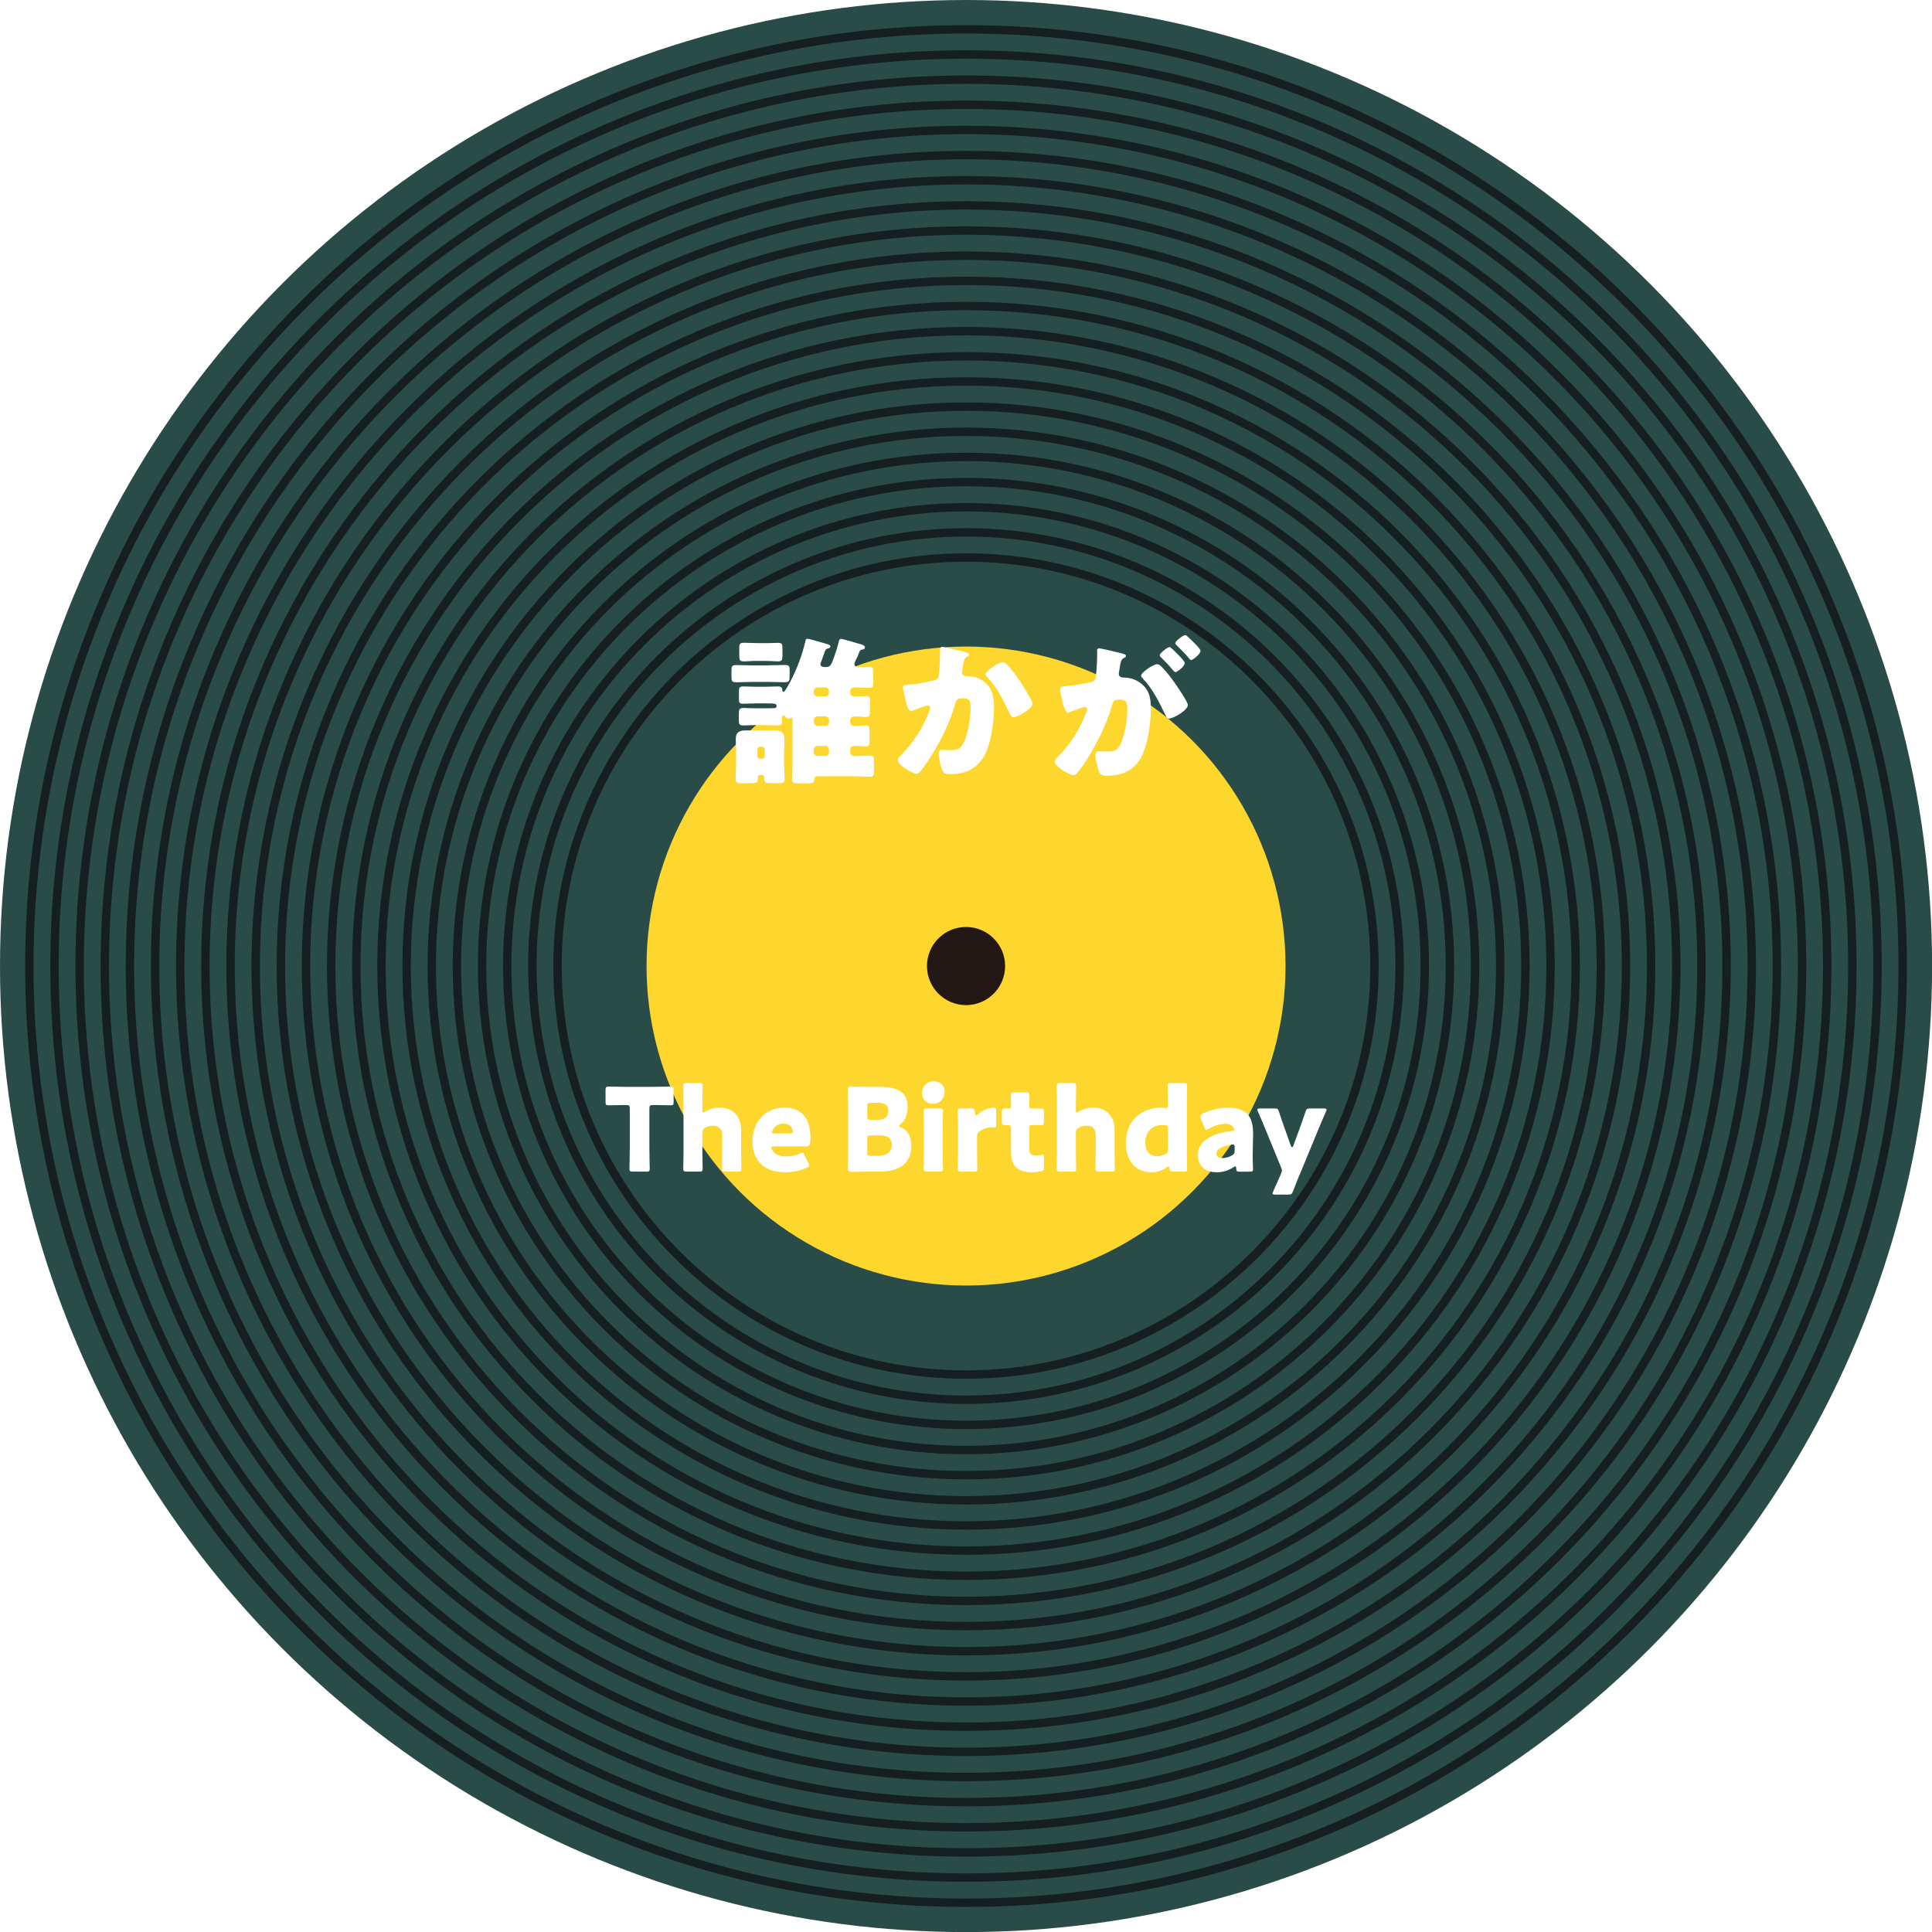 <?xml version="1.0" encoding="UTF-8"?>
<svg id="_レイヤー_1" data-name="レイヤー 1" xmlns="http://www.w3.org/2000/svg" width="230.45" height="230.45" xmlns:xlink="http://www.w3.org/1999/xlink" viewBox="0 0 230.45 230.45">
  <defs>
    <style>
      .cls-1 {
        filter: url(#drop-shadow-14);
      }

      .cls-1, .cls-2, .cls-3, .cls-4, .cls-5, .cls-6, .cls-7, .cls-8, .cls-9, .cls-10, .cls-11, .cls-12, .cls-13, .cls-14 {
        fill: #fff;
      }

      .cls-2 {
        filter: url(#drop-shadow-13);
      }

      .cls-3 {
        filter: url(#drop-shadow-10);
      }

      .cls-4 {
        filter: url(#drop-shadow-12);
      }

      .cls-5 {
        filter: url(#drop-shadow-11);
      }

      .cls-15 {
        fill: #151f1f;
      }

      .cls-16 {
        fill: #fdd62e;
      }

      .cls-17 {
        fill: #231815;
      }

      .cls-18 {
        fill: #294c49;
      }

      .cls-6 {
        filter: url(#drop-shadow-1);
      }

      .cls-7 {
        filter: url(#drop-shadow-9);
      }

      .cls-8 {
        filter: url(#drop-shadow-3);
      }

      .cls-9 {
        filter: url(#drop-shadow-2);
      }

      .cls-10 {
        filter: url(#drop-shadow-8);
      }

      .cls-11 {
        filter: url(#drop-shadow-6);
      }

      .cls-12 {
        filter: url(#drop-shadow-7);
      }

      .cls-13 {
        filter: url(#drop-shadow-5);
      }

      .cls-14 {
        filter: url(#drop-shadow-4);
      }
    </style>
    <filter id="drop-shadow-1" x="80.88" y="70.13" width="30" height="30" filterUnits="userSpaceOnUse">
      <feOffset dx="0" dy="0"/>
      <feGaussianBlur result="blur" stdDeviation="2"/>
      <feFlood flood-color="#000" flood-opacity="1"/>
      <feComposite in2="blur" operator="in"/>
      <feComposite in="SourceGraphic"/>
    </filter>
    <filter id="drop-shadow-2" x="100.88" y="71.13" width="29" height="28" filterUnits="userSpaceOnUse">
      <feOffset dx="0" dy="0"/>
      <feGaussianBlur result="blur-2" stdDeviation="2"/>
      <feFlood flood-color="#000" flood-opacity="1"/>
      <feComposite in2="blur-2" operator="in"/>
      <feComposite in="SourceGraphic"/>
    </filter>
    <filter id="drop-shadow-3" x="118.88" y="69.13" width="31" height="30" filterUnits="userSpaceOnUse">
      <feOffset dx="0" dy="0"/>
      <feGaussianBlur result="blur-3" stdDeviation="2"/>
      <feFlood flood-color="#000" flood-opacity="1"/>
      <feComposite in2="blur-3" operator="in"/>
      <feComposite in="SourceGraphic"/>
    </filter>
    <filter id="drop-shadow-4" x="65.88" y="123.13" width="21" height="23" filterUnits="userSpaceOnUse">
      <feOffset dx="0" dy="0"/>
      <feGaussianBlur result="blur-4" stdDeviation="2"/>
      <feFlood flood-color="#000" flood-opacity="1"/>
      <feComposite in2="blur-4" operator="in"/>
      <feComposite in="SourceGraphic"/>
    </filter>
    <filter id="drop-shadow-5" x="74.88" y="123.13" width="20" height="23" filterUnits="userSpaceOnUse">
      <feOffset dx="0" dy="0"/>
      <feGaussianBlur result="blur-5" stdDeviation="2"/>
      <feFlood flood-color="#000" flood-opacity="1"/>
      <feComposite in2="blur-5" operator="in"/>
      <feComposite in="SourceGraphic"/>
    </filter>
    <filter id="drop-shadow-6" x="82.88" y="125.13" width="20" height="21" filterUnits="userSpaceOnUse">
      <feOffset dx="0" dy="0"/>
      <feGaussianBlur result="blur-6" stdDeviation="2"/>
      <feFlood flood-color="#000" flood-opacity="1"/>
      <feComposite in2="blur-6" operator="in"/>
      <feComposite in="SourceGraphic"/>
    </filter>
    <filter id="drop-shadow-7" x="94.88" y="123.13" width="20" height="23" filterUnits="userSpaceOnUse">
      <feOffset dx="0" dy="0"/>
      <feGaussianBlur result="blur-7" stdDeviation="2"/>
      <feFlood flood-color="#000" flood-opacity="1"/>
      <feComposite in2="blur-7" operator="in"/>
      <feComposite in="SourceGraphic"/>
    </filter>
    <filter id="drop-shadow-8" x="103.88" y="122.13" width="15" height="24" filterUnits="userSpaceOnUse">
      <feOffset dx="0" dy="0"/>
      <feGaussianBlur result="blur-8" stdDeviation="2"/>
      <feFlood flood-color="#000" flood-opacity="1"/>
      <feComposite in2="blur-8" operator="in"/>
      <feComposite in="SourceGraphic"/>
    </filter>
    <filter id="drop-shadow-9" x="107.88" y="126.13" width="17" height="20" filterUnits="userSpaceOnUse">
      <feOffset dx="0" dy="0"/>
      <feGaussianBlur result="blur-9" stdDeviation="2"/>
      <feFlood flood-color="#000" flood-opacity="1"/>
      <feComposite in2="blur-9" operator="in"/>
      <feComposite in="SourceGraphic"/>
    </filter>
    <filter id="drop-shadow-10" x="112.88" y="124.13" width="18" height="22" filterUnits="userSpaceOnUse">
      <feOffset dx="0" dy="0"/>
      <feGaussianBlur result="blur-10" stdDeviation="2"/>
      <feFlood flood-color="#000" flood-opacity="1"/>
      <feComposite in2="blur-10" operator="in"/>
      <feComposite in="SourceGraphic"/>
    </filter>
    <filter id="drop-shadow-11" x="119.88" y="123.13" width="20" height="23" filterUnits="userSpaceOnUse">
      <feOffset dx="0" dy="0"/>
      <feGaussianBlur result="blur-11" stdDeviation="2"/>
      <feFlood flood-color="#000" flood-opacity="1"/>
      <feComposite in2="blur-11" operator="in"/>
      <feComposite in="SourceGraphic"/>
    </filter>
    <filter id="drop-shadow-12" x="127.88" y="123.13" width="20" height="23" filterUnits="userSpaceOnUse">
      <feOffset dx="0" dy="0"/>
      <feGaussianBlur result="blur-12" stdDeviation="2"/>
      <feFlood flood-color="#000" flood-opacity="1"/>
      <feComposite in2="blur-12" operator="in"/>
      <feComposite in="SourceGraphic"/>
    </filter>
    <filter id="drop-shadow-13" x="136.88" y="125.13" width="19" height="21" filterUnits="userSpaceOnUse">
      <feOffset dx="0" dy="0"/>
      <feGaussianBlur result="blur-13" stdDeviation="2"/>
      <feFlood flood-color="#000" flood-opacity="1"/>
      <feComposite in2="blur-13" operator="in"/>
      <feComposite in="SourceGraphic"/>
    </filter>
    <filter id="drop-shadow-14" x="143.88" y="126.13" width="21" height="23" filterUnits="userSpaceOnUse">
      <feOffset dx="0" dy="0"/>
      <feGaussianBlur result="blur-14" stdDeviation="2"/>
      <feFlood flood-color="#000" flood-opacity="1"/>
      <feComposite in2="blur-14" operator="in"/>
      <feComposite in="SourceGraphic"/>
    </filter>
  </defs>
  <g>
    <circle class="cls-18" cx="115.23" cy="115.23" r="115.23"/>
    <g>
      <path class="cls-15" d="M115.23,4c61.33,0,111.22,49.9,111.22,111.23s-49.9,111.23-111.22,111.23S4,176.56,4,115.23,53.9,4,115.23,4M115.23,3C53.34,3,3,53.34,3,115.23s50.34,112.23,112.23,112.23,112.22-50.34,112.22-112.23S177.11,3,115.23,3h0Z"/>
      <path class="cls-15" d="M115.23,7c59.68,0,108.22,48.55,108.22,108.23s-48.55,108.23-108.22,108.23S7,174.9,7,115.23,55.55,7,115.23,7M115.23,6C55,6,6,55,6,115.23s49,109.23,109.23,109.23,109.22-49,109.22-109.23S175.45,6,115.23,6h0Z"/>
      <path class="cls-15" d="M115.23,10c58.02,0,105.22,47.2,105.22,105.23s-47.2,105.23-105.22,105.23S10,173.25,10,115.23,57.2,10,115.23,10M115.23,9C56.65,9,9,56.65,9,115.23s47.65,106.23,106.23,106.23,106.22-47.65,106.22-106.23S173.8,9,115.23,9h0Z"/>
      <path class="cls-15" d="M115.23,13c56.37,0,102.22,45.86,102.22,102.23s-45.86,102.23-102.22,102.23S13,171.59,13,115.23,58.86,13,115.23,13M115.23,12C58.31,12,12,58.31,12,115.23s46.31,103.23,103.23,103.23,103.22-46.31,103.22-103.23S172.14,12,115.23,12h0Z"/>
      <path class="cls-15" d="M115.23,16c54.71,0,99.22,44.51,99.22,99.23s-44.51,99.23-99.22,99.23S16,169.94,16,115.23,60.51,16,115.23,16M115.23,15C59.96,15,15,59.96,15,115.23s44.96,100.23,100.23,100.23,100.22-44.96,100.22-100.23S170.49,15,115.23,15h0Z"/>
      <path class="cls-15" d="M115.23,19c53.06,0,96.22,43.17,96.22,96.23s-43.17,96.23-96.22,96.23S19,168.28,19,115.23,62.17,19,115.23,19M115.23,18c-53.61,0-97.23,43.61-97.23,97.23s43.62,97.23,97.23,97.23,97.22-43.62,97.22-97.23S168.84,18,115.23,18h0Z"/>
      <path class="cls-15" d="M115.23,22c51.4,0,93.22,41.82,93.22,93.23s-41.82,93.23-93.22,93.23S22,166.63,22,115.23,63.82,22,115.23,22M115.23,21c-51.96,0-94.23,42.27-94.23,94.23s42.27,94.23,94.23,94.23,94.22-42.27,94.22-94.23S167.18,21,115.23,21h0Z"/>
      <path class="cls-15" d="M115.23,25c49.75,0,90.22,40.47,90.22,90.23s-40.47,90.23-90.22,90.23S25,164.98,25,115.23,65.48,25,115.23,25M115.23,24c-50.3,0-91.23,40.92-91.23,91.23s40.92,91.23,91.23,91.23,91.22-40.92,91.22-91.23S165.53,24,115.23,24h0Z"/>
      <path class="cls-15" d="M115.23,28c48.1,0,87.22,39.13,87.22,87.23s-39.13,87.23-87.22,87.23S28,163.32,28,115.23,67.13,28,115.23,28M115.23,27c-48.65,0-88.23,39.58-88.23,88.23s39.58,88.23,88.23,88.23,88.22-39.58,88.22-88.23S163.87,27,115.23,27h0Z"/>
      <path class="cls-15" d="M115.23,31c46.44,0,84.22,37.78,84.22,84.23s-37.78,84.23-84.22,84.23S31,161.67,31,115.23,68.78,31,115.23,31M115.23,30c-46.99,0-85.23,38.23-85.23,85.23s38.23,85.23,85.23,85.23,85.22-38.23,85.22-85.23S162.22,30,115.23,30h0Z"/>
      <path class="cls-15" d="M115.23,34c44.79,0,81.22,36.44,81.22,81.23s-36.44,81.23-81.22,81.23-81.23-36.44-81.23-81.23S70.44,34,115.23,34M115.23,33c-45.34,0-82.23,36.89-82.23,82.23s36.89,82.23,82.23,82.23,82.22-36.89,82.22-82.23-36.89-82.23-82.22-82.23h0Z"/>
      <path class="cls-15" d="M115.23,37c43.13,0,78.22,35.09,78.22,78.23s-35.09,78.23-78.22,78.23-78.23-35.09-78.23-78.23S72.09,37,115.23,37M115.23,36c-43.69,0-79.23,35.54-79.23,79.23s35.54,79.23,79.23,79.23,79.22-35.54,79.22-79.23-35.54-79.23-79.22-79.23h0Z"/>
      <path class="cls-15" d="M115.23,40c41.48,0,75.22,33.75,75.22,75.23s-33.75,75.23-75.22,75.23-75.23-33.75-75.23-75.23S73.75,40,115.23,40M115.23,39c-42.03,0-76.23,34.19-76.23,76.23s34.19,76.23,76.23,76.23,76.22-34.19,76.22-76.23-34.19-76.23-76.22-76.23h0Z"/>
      <path class="cls-15" d="M115.23,43c39.82,0,72.22,32.4,72.22,72.23s-32.4,72.23-72.22,72.23-72.23-32.4-72.23-72.23S75.4,43,115.23,43M115.23,42c-40.38,0-73.23,32.85-73.23,73.23s32.85,73.23,73.23,73.23,73.22-32.85,73.22-73.23-32.85-73.23-73.22-73.23h0Z"/>
      <path class="cls-15" d="M115.23,46c38.17,0,69.22,31.05,69.22,69.23s-31.05,69.23-69.22,69.23-69.23-31.05-69.23-69.23,31.05-69.23,69.23-69.23M115.23,45c-38.72,0-70.23,31.5-70.23,70.23s31.5,70.23,70.23,70.23,70.22-31.5,70.22-70.23-31.5-70.23-70.22-70.23h0Z"/>
      <path class="cls-15" d="M115.23,49c36.52,0,66.22,29.71,66.22,66.23s-29.71,66.23-66.22,66.23-66.23-29.71-66.23-66.23,29.71-66.23,66.23-66.23M115.23,48c-37.07,0-67.23,30.16-67.23,67.23s30.16,67.23,67.23,67.23,67.22-30.16,67.22-67.23-30.16-67.23-67.22-67.23h0Z"/>
      <path class="cls-15" d="M115.23,52c34.86,0,63.22,28.36,63.22,63.23s-28.36,63.23-63.22,63.23-63.23-28.36-63.23-63.23,28.36-63.23,63.23-63.23M115.23,51c-35.41,0-64.23,28.81-64.23,64.23s28.81,64.23,64.23,64.23,64.22-28.81,64.22-64.23-28.81-64.23-64.22-64.23h0Z"/>
      <path class="cls-15" d="M115.23,55c33.21,0,60.22,27.02,60.22,60.23s-27.02,60.23-60.22,60.23-60.23-27.02-60.23-60.23,27.02-60.23,60.23-60.23M115.23,54c-33.76,0-61.23,27.47-61.23,61.23s27.47,61.23,61.23,61.23,61.22-27.47,61.22-61.23-27.46-61.23-61.22-61.23h0Z"/>
      <path class="cls-15" d="M115.23,58c31.55,0,57.22,25.67,57.22,57.23s-25.67,57.23-57.22,57.23-57.23-25.67-57.23-57.23,25.67-57.23,57.23-57.23M115.23,57c-32.11,0-58.23,26.12-58.23,58.23s26.12,58.23,58.23,58.23,58.22-26.12,58.22-58.23-26.12-58.23-58.22-58.23h0Z"/>
      <path class="cls-15" d="M115.23,61c29.9,0,54.22,24.33,54.22,54.23s-24.33,54.23-54.22,54.23-54.23-24.33-54.23-54.23,24.33-54.23,54.23-54.23M115.23,60c-30.45,0-55.23,24.77-55.23,55.23s24.77,55.23,55.23,55.23,55.22-24.77,55.22-55.23-24.77-55.23-55.22-55.23h0Z"/>
      <path class="cls-15" d="M115.23,64c28.25,0,51.22,22.98,51.22,51.23s-22.98,51.23-51.22,51.23-51.23-22.98-51.23-51.23,22.98-51.23,51.23-51.23M115.23,63c-28.8,0-52.23,23.43-52.23,52.23s23.43,52.23,52.23,52.23,52.22-23.43,52.22-52.23-23.43-52.23-52.22-52.23h0Z"/>
      <path class="cls-15" d="M115.23,67c26.59,0,48.22,21.63,48.22,48.23s-21.63,48.23-48.22,48.23-48.23-21.63-48.23-48.23,21.63-48.23,48.23-48.23M115.23,66c-27.14,0-49.23,22.08-49.23,49.23s22.08,49.23,49.23,49.23,49.22-22.08,49.22-49.23-22.08-49.23-49.22-49.23h0Z"/>
    </g>
    <circle class="cls-16" cx="115.23" cy="115.23" r="38.11"/>
    <circle class="cls-17" cx="115.23" cy="115.23" r="4.66"/>
  </g>
  <path class="cls-6" d="M91.66,79.36c.63,0,1.25-.04,1.9-.04.57,0,.63.13.63.67v.38c0,.87,0,1.01-.63,1.01s-1.27-.04-1.9-.04h-1.88c-.65,0-1.27.04-1.9.04-.59,0-.63-.13-.63-.7v-.65c0-.57.04-.7.63-.7.63,0,1.27.04,1.9.04h1.88ZM87.8,89.62c0-.53-.04-1.1-.04-1.46,0-.84.48-1.04,1.24-1.04.49,0,.99.02,1.48.02h.36c.51,0,1.01-.02,1.5-.02.78,0,1.23.21,1.23,1.06,0,.46-.04.93-.04,1.44v1.54c0,.65.06,1.33.06,1.77s-.23.49-.87.49h-.61c-.68,0-.95-.02-.95-.49v-.19c0-.17-.13-.32-.28-.32h-.19c-.15,0-.29.15-.29.32v.13c0,.55-.15.55-1.29.55h-.46c-.67,0-.91-.04-.91-.49s.06-1.12.06-1.77v-1.54ZM102.03,78.85c-.06.11-.11.23-.11.34,0,.25.17.4.42.4.44,0,.87-.06,1.33-.06s.49.19.49.78v.95c0,.59-.04.78-.49.78-.55,0-1.1-.04-1.65-.04-.3,0-.61.08-.61.44v.19c0,.36.28.44.59.44.42,0,.97-.04,1.29-.04.46,0,.49.19.49.72v1.03c0,.55-.04.74-.49.74-.34,0-.7-.06-1.04-.06h-.19c-.3,0-.65.04-.65.46v.23c0,.4.38.44.63.44h.17c.34,0,.68-.06,1.04-.06.44,0,.47.19.47.74v1.06c0,.53-.04.7-.47.7-.38,0-.84-.06-1.25-.06-.3,0-.59.09-.59.46v.28c0,.34.28.48.59.48.59,0,1.18-.06,1.77-.06.44,0,.47.17.47.74v1.08c0,.51-.04.7-.46.7-.63,0-1.23-.06-1.86-.06h-4.43c-.38,0-.38.38-.38.51-.02.32-.32.34-.78.34h-.93c-.78,0-.93-.06-.93-.51,0-.63.06-1.31.06-2.01v-5.09c0-.09-.04-.23-.15-.23-.04,0-.06.02-.11.06-.06.04-.11.06-.19.06-.11,0-.27-.09-.36-.19-.06-.06-.17-.21-.29-.21-.15,0-.15.28-.15.38v.13c0,.57-.02.7-.57.7-.46,0-.95-.04-1.48-.04h-1.03c-.53,0-1.04.04-1.5.04-.51,0-.57-.13-.57-.63v-.78c0-.51.06-.67.59-.67.44,0,.93.04,1.48.04h1.03c.42,0,.85-.02,1.1-.02.17,0,.3-.06.3-.25,0-.3-.23-.32-1.39-.32h-1.03c-.51,0-1.03.04-1.54.04s-.53-.13-.53-.61v-.82c0-.47.04-.63.55-.63.4,0,.97.04,1.52.04h1.03c.55,0,1.12-.04,1.52-.04.36,0,.53.08.55.4,0,.09.02.25.15.25.15,0,.51-.68.72-1.06.06-.09.09-.17.11-.21.78-1.48,1.39-3.12,1.77-4.75.06-.21.08-.32.23-.32.23,0,1.96.53,2.34.63.15.04.42.11.42.3,0,.15-.17.19-.29.23-.27.06-.29.11-.48.65-.08.21-.17.51-.32.91-.04.09-.1.23-.1.32,0,.32.4.34.61.34.46,0,.63-.17.82-.67.29-.74.59-1.62.78-2.45.04-.11.11-.25.23-.25.21,0,1.69.46,2.03.55.32.09.84.19.84.46,0,.23-.19.25-.36.28-.23.04-.25.13-.3.27-.13.36-.3.72-.47,1.06ZM91.28,76.72c.53,0,1.06-.04,1.48-.04.53,0,.57.15.57.66v.87c0,.51-.04.68-.57.68-.4,0-.91-.06-1.48-.06h-1.03c-.59,0-1.08.06-1.48.06-.53,0-.59-.15-.59-.68v-.95c0-.46.1-.59.57-.59.4,0,.97.04,1.5.04h1.03ZM90.35,90.21c0,.15.15.3.3.3h.27c.15,0,.3-.15.3-.3v-.84c0-.17-.15-.3-.3-.3h-.27c-.15,0-.3.13-.3.3v.84ZM98.89,82.46c-.02-.27-.19-.46-.46-.46h-.91c-.25,0-.46.21-.46.46v.15c0,.25.21.46.46.46h.91c.25,0,.46-.21.46-.46v-.15ZM97.07,86.12c0,.25.21.46.46.46h.91c.25,0,.46-.21.46-.46v-.21c0-.25-.21-.46-.46-.46h-.91c-.27,0-.44.19-.46.46v.21ZM98.89,89.43c0-.25-.21-.46-.46-.46h-.91c-.25,0-.46.21-.46.46v.28c0,.25.21.46.46.46h.91c.27,0,.44-.19.46-.46v-.28Z"/>
  <path class="cls-9" d="M115.12,77.78c.29.08.49.13.49.3,0,.13-.15.21-.29.27-.32.15-.4.67-.48,1.22l-.06.38c-.02.11-.04.21-.04.25,0,.17.08.3.19.36.19.09.4.09.46.09.49.02,1.1.11,1.6.4,1.25.7,1.58,1.88,1.58,3.25,0,1.69-.34,4.46-1.2,5.91-.91,1.54-2.26,2.13-4.01,2.13-.55,0-.8-.06-.99-.53-.17-.44-.42-1.44-.42-1.92,0-.25.1-.44.36-.44s.53.02.8.02c1.16,0,1.41-.09,1.8-.82.55-1.01.86-3.04.86-4.2,0-.89-.13-1.16-.86-1.16-.65,0-.82.08-.99.7-.63,2.22-1.69,4.37-2.93,6.31-.27.42-1.03,1.58-1.35,1.86-.1.08-.19.13-.32.13-.42,0-2.24-1.01-2.24-1.63,0-.19.21-.4.38-.57.85-.85,2.47-2.74,3.4-5.32.06-.15.09-.25.09-.34,0-.19-.11-.28-.3-.28s-1.39.46-1.62.55c-.11.06-.23.11-.36.11-.32,0-.53-.72-.68-1.39-.09-.44-.29-1.2-.29-1.39,0-.29.21-.32.7-.36,1.25-.11,1.71-.23,2.93-.49.38-.08.59-.21.65-.63.1-.7.15-2,.15-2.74v-.29c0-.19.04-.36.27-.36.19,0,2.34.51,2.7.61ZM120.19,79.34c.55.59,1.03,1.25,1.48,1.92.04.08.11.17.19.3.44.68,1.29,2.05,1.29,2.38,0,.61-1.75,1.61-2.26,1.61-.27,0-.4-.3-.49-.51-.74-1.54-1.44-3-2.64-4.27-.08-.08-.21-.21-.21-.32,0-.44,1.6-1.46,2.07-1.46.25,0,.42.19.57.36Z"/>
  <path class="cls-8" d="M130.85,77.69c0-.19.04-.36.27-.36.19,0,2.34.51,2.7.61.15.04.49.11.49.3,0,.13-.13.19-.3.27-.3.15-.38.67-.46,1.2l-.04.27c-.02.11-.06.32-.06.38,0,.44.4.46.65.46.42,0,1.06.11,1.58.42,1.35.78,1.6,1.9,1.6,3.25,0,1.67-.36,4.45-1.2,5.91-.87,1.52-2.28,2.13-4.01,2.13-.55,0-.82-.08-.99-.53-.17-.44-.42-1.46-.42-1.92,0-.25.08-.46.36-.46.27,0,.53.02.8.02,1.12,0,1.42-.08,1.8-.8.55-1.03.85-3.06.85-4.22,0-.87-.13-1.16-.87-1.16-.63,0-.8.08-.97.7-.63,2.22-1.71,4.37-2.92,6.33-.25.4-1.03,1.58-1.35,1.84-.09.1-.19.13-.32.13-.44,0-2.24-1.01-2.24-1.62,0-.19.17-.38.48-.68,1.46-1.5,2.54-3.21,3.3-5.22.04-.09.1-.23.1-.32,0-.19-.11-.28-.3-.28s-1.39.44-1.61.53c-.11.06-.25.13-.38.13-.3,0-.53-.74-.7-1.48-.11-.49-.25-1.12-.25-1.31,0-.25.13-.3.7-.36,1.23-.11,1.73-.23,2.91-.47.49-.09.61-.25.67-.76.09-.78.15-1.82.15-2.62v-.28ZM138.59,79.57c.57.59,1.04,1.18,1.54,1.9.29.4,1.56,2.26,1.56,2.62,0,.63-1.73,1.62-2.26,1.62-.21,0-.3-.17-.47-.51-.72-1.5-1.44-2.98-2.64-4.26-.09-.09-.21-.23-.21-.34,0-.4,1.46-1.37,1.9-1.37.25,0,.42.17.59.34ZM140.45,78.01c.49.49.87.91.87,1.08,0,.38-.89,1.08-1.12,1.08-.08,0-.19-.11-.29-.23-.42-.51-.89-1.01-1.37-1.48-.11-.09-.21-.19-.21-.29,0-.27.95-.99,1.18-.99.13,0,.59.47.93.82ZM141.83,76.09c.27.25,1.37,1.27,1.37,1.54,0,.38-.91,1.1-1.12,1.1-.11,0-.23-.15-.29-.25-.42-.51-.91-.99-1.39-1.46-.08-.08-.21-.19-.21-.3,0-.27.97-.97,1.18-.97.13,0,.4.29.46.34Z"/>
  <path class="cls-14" d="M77.46,137.01c0,.73.04,2.3.04,2.4,0,.29-.08.34-.4.34h-1.62c-.32,0-.4-.05-.4-.34,0-.1.04-1.67.04-2.4v-4.79c0-.34-.07-.41-.41-.41h-.29c-.49,0-1.76.03-1.85.03-.29,0-.34-.08-.34-.4v-1.43c0-.32.05-.4.34-.4.1,0,1.48.03,2.13.03h3.18c.64,0,2.03-.03,2.13-.03.29,0,.34.08.34.4v1.43c0,.32-.05.4-.34.4-.1,0-1.36-.03-1.85-.03h-.29c-.34,0-.41.07-.41.41v4.79Z"/>
  <path class="cls-13" d="M83.78,137.42c0,.56.03,1.89.03,1.99,0,.29-.08.34-.4.34h-1.51c-.32,0-.4-.05-.4-.34,0-.1.03-1.43.03-1.99v-5.9c0-.56-.03-1.89-.03-1.99,0-.29.08-.34.4-.34h1.51c.32,0,.4.05.4.34,0,.14-.03,1.44-.03,1.99v.89c0,.19.03.29.11.29.05,0,.12-.03.23-.1.48-.3,1.06-.48,1.71-.48,1.45,0,2.57.88,2.57,2.67v2.62c0,.56.03,1.89.03,1.99,0,.29-.08.34-.4.34h-1.51c-.32,0-.4-.05-.4-.34,0-.1.03-1.43.03-1.99v-2.06c0-.6-.33-1.08-1.11-1.08-.32,0-.63.07-.93.26-.26.17-.33.27-.33.59v2.29Z"/>
  <path class="cls-11" d="M96.42,138.74c.05.11.1.21.1.27,0,.11-.08.18-.27.27-.67.32-1.58.55-2.59.55-2.8,0-3.9-1.69-3.9-3.68,0-2.3,1.48-4.03,3.81-4.03,1.91,0,3.1,1.14,3.1,3.58,0,.93-.14,1.04-.55,1.04h-3.79c-.22,0-.32.04-.32.15,0,.07.03.14.07.23.27.56.82.82,1.7.82.6,0,1.18-.12,1.63-.34.12-.05.22-.1.29-.1.11,0,.17.08.26.29l.45.93ZM94.56,134.99c0-.05,0-.11-.03-.21-.14-.58-.58-.75-1.08-.75-.59,0-1.03.26-1.29.78-.05.11-.08.18-.08.25,0,.1.1.14.32.14h1.82c.25,0,.34-.04.34-.21Z"/>
  <path class="cls-12" d="M103.44,139.75c-.63,0-1.84.03-1.93.03-.29,0-.38-.1-.38-.38,0-.1.04-1.62.04-2.35v-4.71c0-.73-.04-2.25-.04-2.35,0-.29.1-.38.38-.38.1,0,1.3.03,1.93.03h1.4c2.14,0,3.42.56,3.42,2.37,0,.79-.18,1.54-.84,2.08-.11.1-.17.15-.17.21s.07.1.22.17c.71.33,1.23.99,1.23,2.11,0,2.22-1.36,3.17-3.88,3.17h-1.39ZM103.45,133.17c0,.34.07.41.41.41h.78c.92,0,1.32-.38,1.32-1.15,0-.58-.38-.88-1.18-.88h-.92c-.34,0-.41.07-.41.41v1.21ZM103.45,137.46c0,.34.07.41.41.41h.89c1.02,0,1.62-.47,1.62-1.3,0-.71-.37-1.14-1.39-1.14h-1.12c-.34,0-.41.07-.41.41v1.62Z"/>
  <path class="cls-10" d="M112.67,130.18c0,.84-.51,1.48-1.41,1.48-.73,0-1.28-.52-1.28-1.25,0-.78.49-1.44,1.41-1.44.73,0,1.28.51,1.28,1.21ZM110.57,139.75c-.32,0-.4-.05-.4-.34,0-.1.03-1.43.03-1.99v-2.88c0-.56-.03-1.89-.03-1.99,0-.29.08-.34.4-.34h1.51c.32,0,.4.05.4.34,0,.1-.03,1.43-.03,1.99v2.88c0,.56.03,1.89.03,1.99,0,.29-.08.34-.4.34h-1.51Z"/>
  <path class="cls-7" d="M116.54,137.42c0,.56.03,1.89.03,1.99,0,.29-.08.34-.4.34h-1.52c-.32,0-.4-.05-.4-.34,0-.1.03-1.43.03-1.99v-2.88c0-.56-.03-1.89-.03-1.99,0-.29.08-.34.4-.34h1.19c.36,0,.41.05.45.41v.16c.03.18.05.27.14.27.04,0,.12-.04.22-.14.62-.56,1.44-.78,1.91-.78.22,0,.27.1.27.38v1.65c0,.15-.01.33-.19.33-.1,0-.29-.03-.37-.03-.38,0-.85.1-1.4.47-.25.16-.33.32-.33.62v1.87Z"/>
  <path class="cls-3" d="M124.53,139.24c0,.33-.07.41-.4.48-.34.07-.7.11-1.07.11-1.88,0-2.47-.96-2.47-2.41v-2.81c0-.34-.12-.41-.49-.41h-.23c-.33,0-.37-.07-.37-.4v-1.18c0-.3.04-.4.3-.4.12,0,.32.01.49.01.19,0,.3-.08.3-.33v-.22c0-.38-.03-.85-.03-1.03,0-.29.1-.34.41-.34h1.43c.3,0,.4.05.4.3,0,.18-.03.88-.03,1.21,0,.36.05.41.4.41h.45c.15,0,.38-.01.49-.01.36,0,.41.06.41.41v1.17c0,.32-.04.41-.3.41-.18,0-.42-.01-.6-.01h-.44c-.34,0-.41.07-.41.41v2.46c0,.56.23.77.85.77.18,0,.34-.03.52-.06.1-.03.16-.04.22-.04.14,0,.16.1.16.34v1.17Z"/>
  <path class="cls-5" d="M128.33,137.42c0,.56.03,1.89.03,1.99,0,.29-.08.34-.4.34h-1.51c-.32,0-.4-.05-.4-.34,0-.1.03-1.43.03-1.99v-5.9c0-.56-.03-1.89-.03-1.99,0-.29.08-.34.4-.34h1.51c.32,0,.4.05.4.34,0,.14-.03,1.44-.03,1.99v.89c0,.19.03.29.11.29.05,0,.12-.03.23-.1.48-.3,1.06-.48,1.71-.48,1.45,0,2.57.88,2.57,2.67v2.62c0,.56.03,1.89.03,1.99,0,.29-.08.34-.4.34h-1.51c-.32,0-.4-.05-.4-.34,0-.1.03-1.43.03-1.99v-2.06c0-.6-.33-1.08-1.11-1.08-.32,0-.63.07-.93.26-.26.17-.33.27-.33.59v2.29Z"/>
  <path class="cls-4" d="M139.86,139.75c-.3,0-.37-.05-.38-.36-.01-.18-.04-.25-.11-.25-.04,0-.1.03-.19.1-.51.36-1.14.59-1.83.59-1.89,0-3.06-1.36-3.06-3.46,0-2.91,2.07-4.25,4.21-4.25.15,0,.47.04.56.04.22,0,.26-.08.26-.38v-.26c0-.56-.03-1.89-.03-1.99,0-.29.08-.34.4-.34h1.51c.32,0,.4.05.4.34,0,.1-.03,1.43-.03,1.99v5.9c0,.56.03,1.89.03,1.99,0,.29-.08.34-.4.34h-1.34ZM138.57,134.2c-1.07,0-1.96.74-1.96,2.1,0,1.07.6,1.62,1.43,1.62.34,0,.67-.1.96-.26.26-.14.33-.26.33-.56v-2.47c0-.29-.07-.37-.36-.41-.12-.01-.26-.01-.4-.01Z"/>
  <path class="cls-2" d="M147.83,139.75c-.3,0-.36-.04-.37-.36-.01-.18-.04-.26-.12-.26-.04,0-.11.03-.19.08-.62.43-1.34.62-2.02.62-1.29,0-2.25-.7-2.25-2.08,0-1.71,1.85-2.62,4.05-2.84.21-.01.3-.07.3-.18,0-.05-.04-.14-.1-.23-.17-.3-.47-.45-1-.45-.63,0-1.4.26-1.96.6-.12.08-.21.12-.26.12-.1,0-.15-.08-.23-.27l-.44-1.08c-.06-.12-.07-.19-.07-.26,0-.14.07-.21.27-.32.85-.42,1.98-.71,3-.71,2.25,0,3.03,1.01,3.03,3.1l-.05,2.62c-.01.52.04,1.44.04,1.62,0,.23-.08.29-.38.29h-1.25ZM147.05,136.52s-.19.01-.26.03c-.96.17-1.7.51-1.7.99,0,.43.27.59.77.59.36,0,.73-.11,1.07-.3.27-.15.34-.26.34-.59v-.36c.01-.27-.03-.36-.22-.36Z"/>
  <path class="cls-1" d="M155,140.15c-.22.54-.44,1.08-.77,1.96-.14.33-.21.38-.56.38h-1.56c-.22,0-.32-.03-.32-.14,0-.05.03-.14.07-.23.41-.89.66-1.47.86-1.93l.08-.19c.07-.15.11-.26.11-.38,0-.11-.04-.22-.1-.37l-1.92-4.68c-.25-.62-.48-1.15-.84-1.97-.05-.12-.07-.18-.07-.23,0-.12.1-.15.32-.15h1.73c.36,0,.42.05.53.4.26.79.45,1.36.67,1.96l.75,2.1c.04.11.1.16.14.16.05,0,.1-.05.14-.16l.77-2.1c.22-.59.41-1.14.69-1.96.11-.34.18-.4.54-.4h1.65c.22,0,.32.03.32.14,0,.05-.03.14-.07.23-.38.85-.6,1.41-.85,1.99l-2.3,5.58Z"/>
</svg>